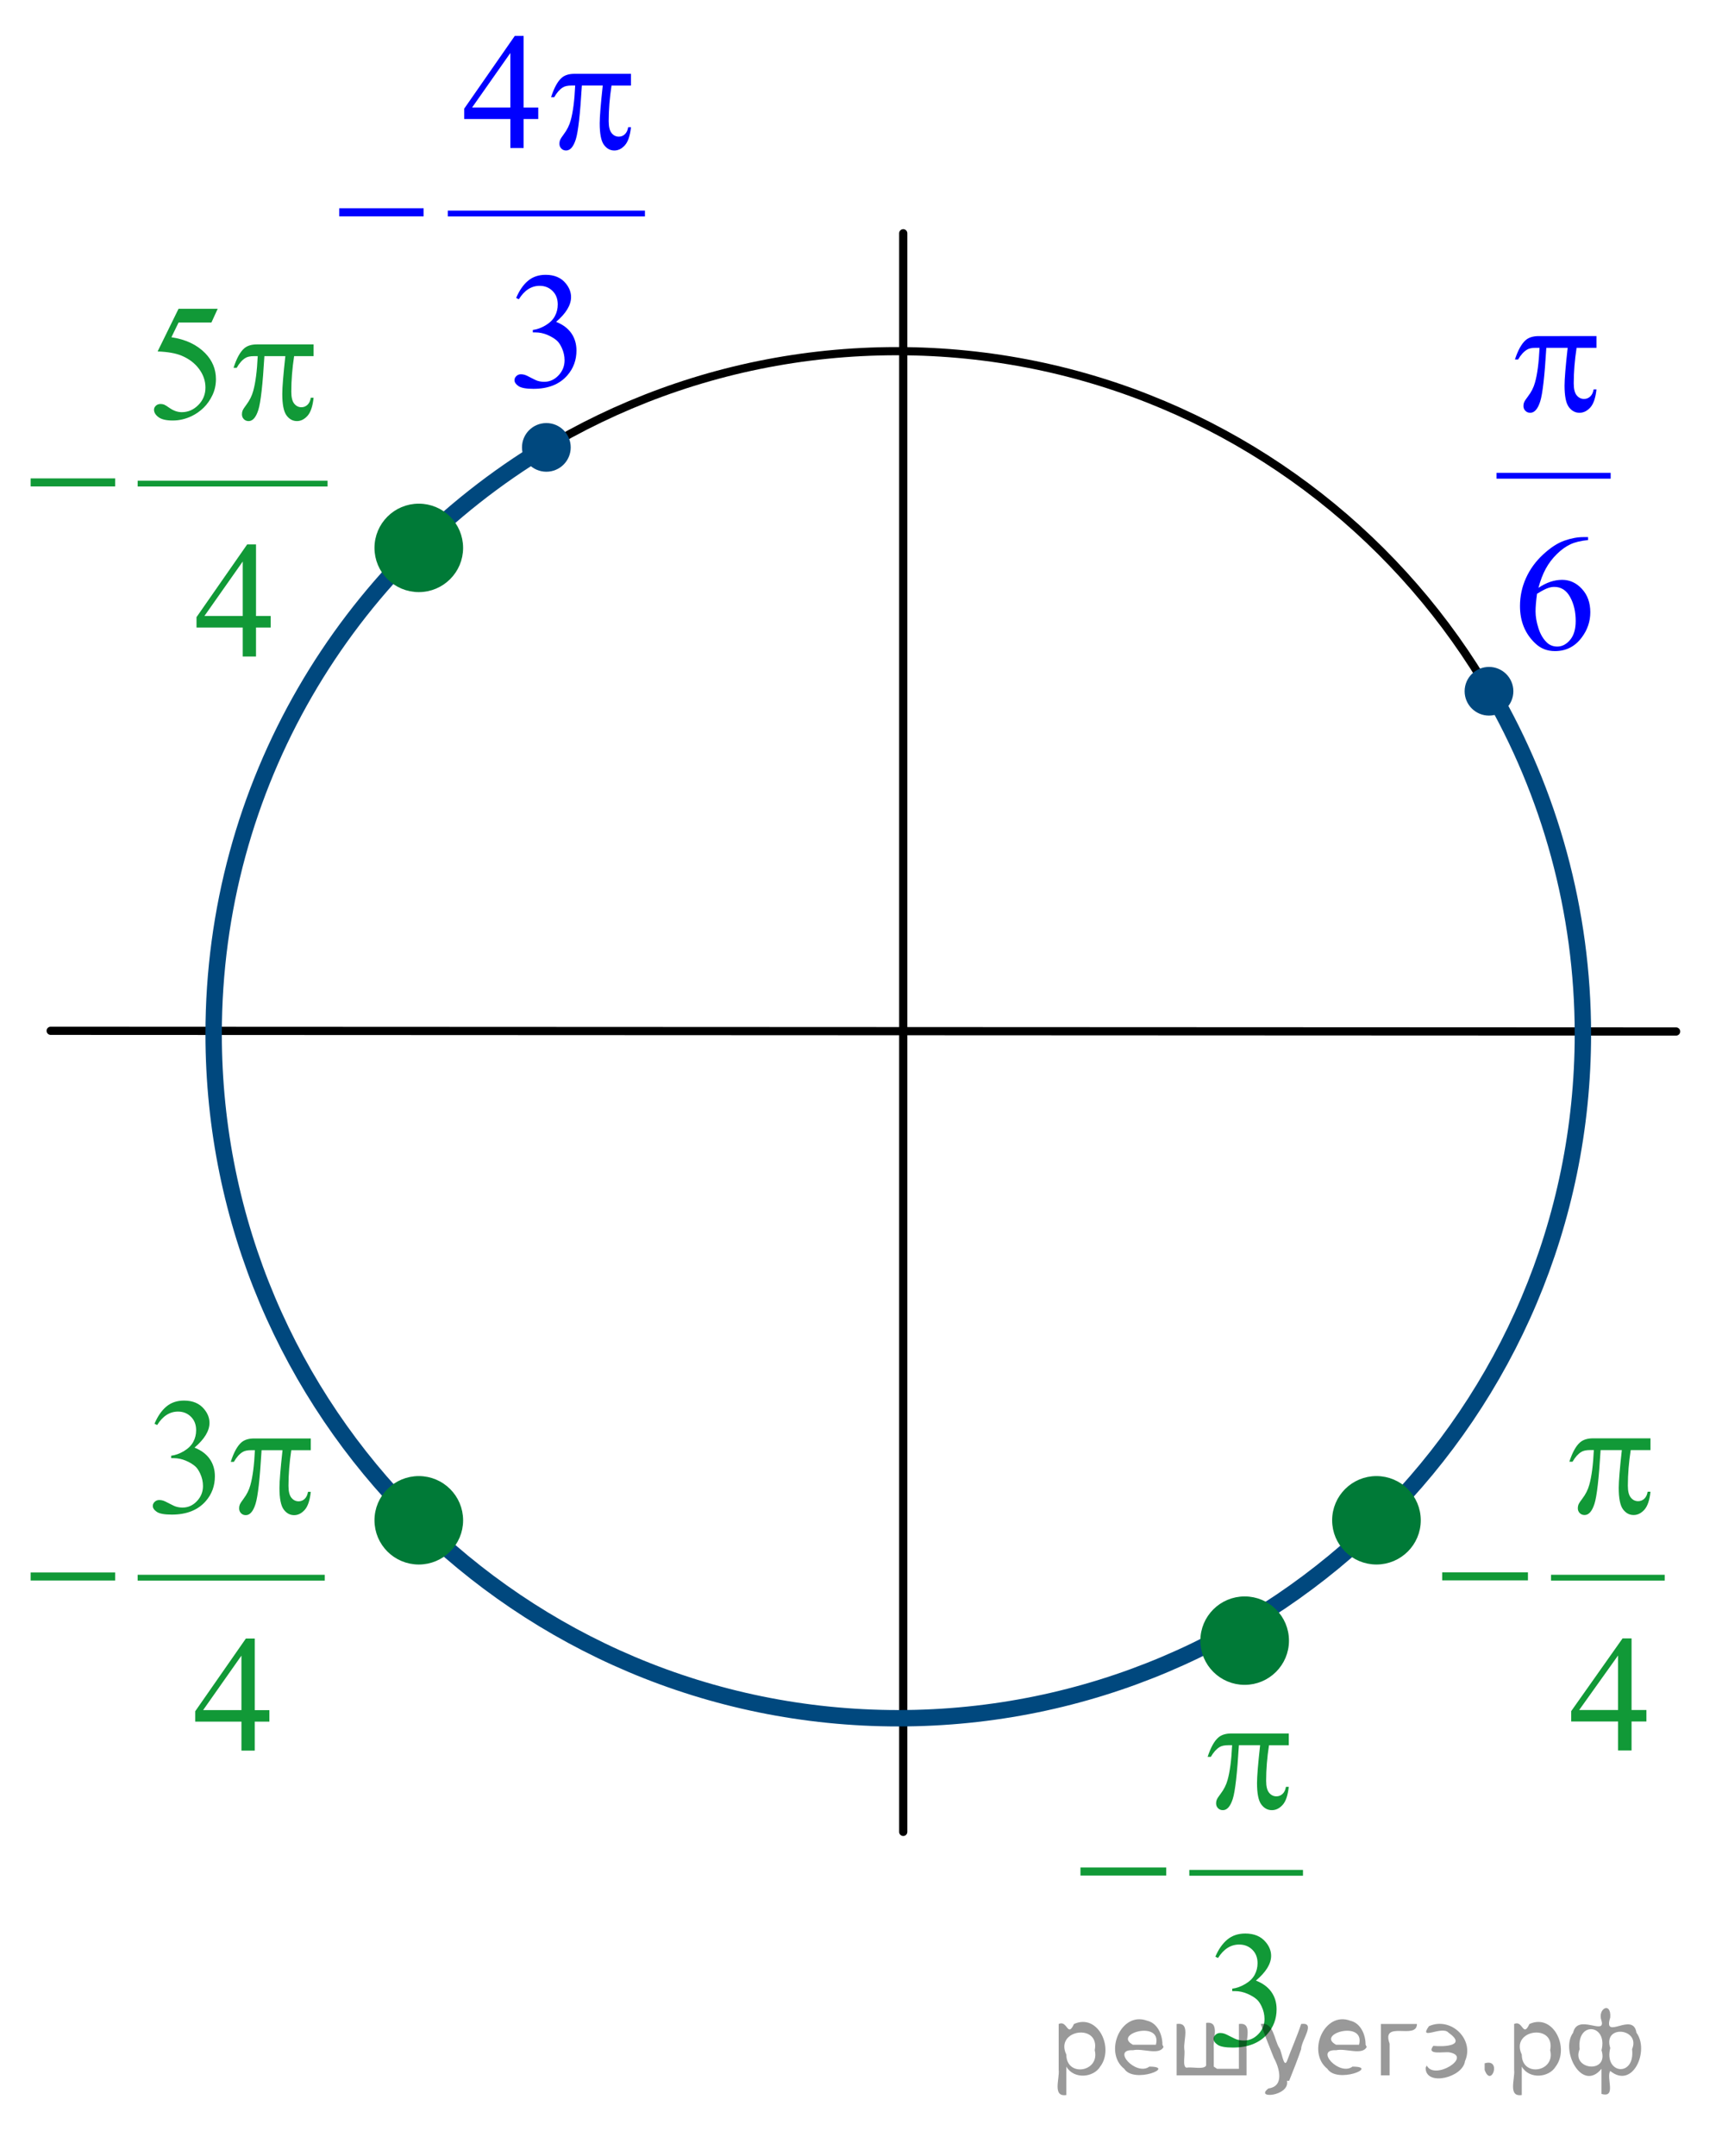 <?xml version="1.0" encoding="utf-8"?>
<!-- Generator: Adobe Illustrator 16.0.0, SVG Export Plug-In . SVG Version: 6.00 Build 0)  -->
<!DOCTYPE svg PUBLIC "-//W3C//DTD SVG 1.1//EN" "http://www.w3.org/Graphics/SVG/1.1/DTD/svg11.dtd">
<svg version="1.1" id="Слой_1" xmlns="http://www.w3.org/2000/svg" xmlns:xlink="http://www.w3.org/1999/xlink" x="0px" y="0px"
	 width="157.664px" height="197.333px" viewBox="-3.532 7.249 157.664 197.333"
	 enable-background="new -3.532 7.249 157.664 197.333" xml:space="preserve">
<path fill="none" stroke="#000000" stroke-width="0.75" stroke-linecap="round" stroke-linejoin="round" stroke-miterlimit="8" d="
	M78.582,39.39c-34.62,0-62.683,27.994-62.683,62.531c0,34.536,28.063,62.529,62.683,62.529c34.621,0,62.684-27.993,62.684-62.529
	C141.264,67.384,113.203,39.39,78.582,39.39L78.582,39.39z"/>
<line fill="none" stroke="#000000" stroke-width="0.75" stroke-linecap="round" stroke-linejoin="round" stroke-miterlimit="8" x1="79.167" y1="28.6" x2="79.167" y2="174.917"/>
<line fill="none" stroke="#000000" stroke-width="0.75" stroke-linecap="round" stroke-linejoin="round" stroke-miterlimit="8" x1="1.107" y1="101.595" x2="149.931" y2="101.659"/>
<g>
	<path fill="#00487E" d="M48.347,48.197c0-1.023-0.832-1.852-1.856-1.852s-1.856,0.829-1.856,1.852s0.832,1.853,1.856,1.853
		S48.347,49.221,48.347,48.197L48.347,48.197z"/>
	<path fill="none" stroke="#00487E" stroke-width="0.75" stroke-linecap="round" stroke-linejoin="round" stroke-miterlimit="8" d="
		M48.347,48.197c0-1.023-0.832-1.852-1.856-1.852s-1.856,0.829-1.856,1.852s0.832,1.853,1.856,1.853S48.347,49.221,48.347,48.197
		L48.347,48.197z"/>
</g>
<path fill="none" stroke="#00487E" stroke-width="1.5" stroke-linejoin="round" stroke-miterlimit="8" d="M132.924,70.446
	c5.459,9.396,8.472,20.206,8.472,31.44c0,34.588-28.065,62.629-62.684,62.629c-34.621,0-62.683-28.041-62.683-62.629
	c-0.002-22.79,12.18-42.735,30.393-53.691"/>
<g>
	<path fill="#00487E" d="M134.654,70.517c0-1.023-0.832-1.852-1.856-1.852s-1.856,0.829-1.856,1.852s0.832,1.853,1.856,1.853
		S134.654,71.541,134.654,70.517L134.654,70.517z"/>
	<path fill="none" stroke="#00487E" stroke-width="0.75" stroke-linecap="round" stroke-linejoin="round" stroke-miterlimit="8" d="
		M134.654,70.517c0-1.023-0.832-1.852-1.856-1.852s-1.856,0.829-1.856,1.852s0.832,1.853,1.856,1.853S134.654,71.541,134.654,70.517
		L134.654,70.517z"/>
</g>
<g>
	<path fill="#007A37" d="M34.812,53.723c-2.033,0-3.682,1.644-3.682,3.673c0,2.028,1.647,3.672,3.682,3.672s3.682-1.644,3.682-3.672
		C38.493,55.367,36.845,53.723,34.812,53.723L34.812,53.723z"/>
	<path fill="none" stroke="#007A37" stroke-width="0.75" stroke-linecap="round" stroke-linejoin="round" stroke-miterlimit="8" d="
		M34.812,53.723c-2.033,0-3.682,1.644-3.682,3.673c0,2.028,1.647,3.672,3.682,3.672s3.682-1.644,3.682-3.672
		C38.493,55.367,36.845,53.723,34.812,53.723L34.812,53.723z"/>
</g>
<g>
	<path fill="#007A37" d="M34.812,142.725c-2.033,0-3.682,1.644-3.682,3.673c0,2.028,1.647,3.672,3.682,3.672
		s3.683-1.644,3.683-3.672C38.492,144.368,36.846,142.725,34.812,142.725L34.812,142.725z"/>
	<path fill="none" stroke="#007A37" stroke-width="0.75" stroke-linecap="round" stroke-linejoin="round" stroke-miterlimit="8" d="
		M34.812,142.725c-2.033,0-3.682,1.644-3.682,3.673c0,2.028,1.647,3.672,3.682,3.672s3.683-1.644,3.683-3.672
		C38.492,144.368,36.846,142.725,34.812,142.725L34.812,142.725z"/>
</g>
<g>
	<path fill="#007A37" d="M122.494,142.725c-2.033,0-3.682,1.643-3.682,3.672s1.647,3.672,3.682,3.672s3.683-1.643,3.683-3.672
		C126.175,144.367,124.528,142.725,122.494,142.725L122.494,142.725z"/>
	<path fill="none" stroke="#007A37" stroke-width="0.75" stroke-linecap="round" stroke-linejoin="round" stroke-miterlimit="8" d="
		M122.494,142.725c-2.033,0-3.682,1.643-3.682,3.672s1.647,3.672,3.682,3.672s3.683-1.643,3.683-3.672
		C126.175,144.367,124.528,142.725,122.494,142.725L122.494,142.725z"/>
</g>
<g>
	<path fill="#007A37" d="M110.428,153.74c-2.033,0-3.682,1.643-3.682,3.672s1.646,3.672,3.682,3.672
		c2.033,0,3.682-1.643,3.682-3.672C114.108,155.383,112.462,153.74,110.428,153.74L110.428,153.74z"/>
	<path fill="none" stroke="#007A37" stroke-width="0.75" stroke-linecap="round" stroke-linejoin="round" stroke-miterlimit="8" d="
		M110.428,153.74c-2.033,0-3.682,1.643-3.682,3.672s1.646,3.672,3.682,3.672c2.033,0,3.682-1.643,3.682-3.672
		C114.108,155.383,112.462,153.74,110.428,153.74L110.428,153.74z"/>
</g>
<g>
	<g>
		<defs>
			<rect id="SVGID_1_" x="24.293" y="5.939" width="34.145" height="40.406"/>
		</defs>
		<clipPath id="SVGID_2_">
			<use xlink:href="#SVGID_1_"  overflow="visible"/>
		</clipPath>
		<g clip-path="url(#SVGID_2_)">
		</g>
	</g>
	<g>
		<defs>
			<polygon id="SVGID_3_" points="24.72,45.766 58.976,45.766 58.976,5.746 24.72,5.746 24.72,45.766 			"/>
		</defs>
		<clipPath id="SVGID_4_">
			<use xlink:href="#SVGID_3_"  overflow="visible"/>
		</clipPath>
		
			<line clip-path="url(#SVGID_4_)" fill="none" stroke="#0000FF" stroke-width="0.531" stroke-linecap="square" stroke-miterlimit="10" x1="37.737" y1="26.791" x2="55.252" y2="26.791"/>
		<g clip-path="url(#SVGID_4_)">
			<path fill="#0000FF" d="M45.749,17.089v1.053h-1.34v2.653h-1.214v-2.653H38.97v-0.948l4.629-6.656h0.81v6.552H45.749z
				 M43.195,17.089v-4.988l-3.503,4.988H43.195z"/>
		</g>
		<g clip-path="url(#SVGID_4_)">
			<path fill="#0000FF" d="M43.727,34.521c0.284-0.677,0.643-1.199,1.079-1.567c0.434-0.368,0.975-0.552,1.623-0.552
				c0.799,0,1.412,0.262,1.84,0.785c0.322,0.391,0.484,0.809,0.484,1.253c0,0.731-0.455,1.487-1.369,2.268
				c0.613,0.242,1.078,0.589,1.393,1.038c0.313,0.45,0.471,0.979,0.471,1.586c0,0.87-0.275,1.624-0.824,2.261
				c-0.717,0.83-1.754,1.245-3.113,1.245c-0.672,0-1.131-0.084-1.373-0.252c-0.243-0.168-0.364-0.348-0.364-0.541
				c0-0.143,0.058-0.269,0.173-0.378c0.115-0.108,0.254-0.163,0.416-0.163c0.123,0,0.248,0.02,0.375,0.06
				c0.084,0.024,0.273,0.115,0.566,0.271c0.295,0.155,0.498,0.248,0.611,0.278c0.182,0.054,0.375,0.081,0.582,0.081
				c0.5,0,0.936-0.195,1.307-0.586c0.369-0.39,0.555-0.852,0.555-1.386c0-0.391-0.086-0.771-0.258-1.142
				c-0.127-0.276-0.268-0.486-0.42-0.63c-0.211-0.197-0.5-0.377-0.867-0.537c-0.369-0.161-0.744-0.241-1.127-0.241h-0.234v-0.223
				c0.387-0.049,0.775-0.189,1.166-0.422s0.674-0.512,0.85-0.838c0.178-0.326,0.266-0.685,0.266-1.074
				c0-0.509-0.158-0.921-0.475-1.234s-0.711-0.471-1.182-0.471c-0.76,0-1.396,0.41-1.906,1.23L43.727,34.521z"/>
		</g>
		<g clip-path="url(#SVGID_4_)">
			<path fill="#0000FF" d="M54.239,14.006v1.074h-1.781c-0.172,1.132-0.258,2.217-0.258,3.254c0,0.51,0.088,0.874,0.265,1.094
				s0.397,0.33,0.663,0.33c0.211,0,0.395-0.074,0.552-0.223s0.258-0.363,0.302-0.645h0.258c-0.084,0.78-0.269,1.331-0.556,1.652
				s-0.61,0.482-0.968,0.482c-0.383,0-0.702-0.176-0.957-0.526c-0.255-0.352-0.383-1.006-0.383-1.965
				c0-0.603,0.093-1.754,0.279-3.454h-1.913c-0.152,2.59-0.336,4.228-0.552,4.915c-0.216,0.687-0.513,1.03-0.891,1.03
				c-0.177,0-0.323-0.06-0.438-0.179c-0.115-0.118-0.173-0.267-0.173-0.444c0-0.129,0.02-0.239,0.06-0.334
				c0.054-0.128,0.169-0.309,0.346-0.541c0.299-0.399,0.508-0.82,0.625-1.26c0.211-0.751,0.349-1.813,0.412-3.188h-0.338
				c-0.358,0-0.626,0.06-0.803,0.179c-0.284,0.178-0.544,0.474-0.78,0.889h-0.287c0.275-0.854,0.597-1.445,0.965-1.771
				c0.279-0.247,0.672-0.37,1.178-0.37H54.239z"/>
		</g>
		<g clip-path="url(#SVGID_4_)">
			<path fill="#0000FF" d="M27.526,26.314h7.728v0.734h-7.728V26.314z"/>
		</g>
	</g>
</g>
<g>
	<g>
		<defs>
			<rect id="SVGID_5_" x="130.94" y="29.944" width="16.576" height="40.406"/>
		</defs>
		<clipPath id="SVGID_6_">
			<use xlink:href="#SVGID_5_"  overflow="visible"/>
		</clipPath>
		<g clip-path="url(#SVGID_6_)">
		</g>
	</g>
	<g>
		<defs>
			<polygon id="SVGID_7_" points="130.954,69.771 147.737,69.771 147.737,29.75 130.954,29.75 130.954,69.771 			"/>
		</defs>
		<clipPath id="SVGID_8_">
			<use xlink:href="#SVGID_7_"  overflow="visible"/>
		</clipPath>
		
			<line clip-path="url(#SVGID_8_)" fill="none" stroke="#0000FF" stroke-width="0.531" stroke-linecap="square" stroke-miterlimit="10" x1="133.751" y1="50.795" x2="143.673" y2="50.795"/>
		<g clip-path="url(#SVGID_8_)">
			<path fill="#0000FF" d="M141.87,56.406v0.274c-0.662,0.063-1.201,0.193-1.619,0.389s-0.832,0.493-1.24,0.894
				c-0.408,0.399-0.746,0.846-1.014,1.338c-0.268,0.491-0.492,1.075-0.672,1.753c0.721-0.489,1.444-0.734,2.17-0.734
				c0.697,0,1.301,0.277,1.811,0.83c0.512,0.554,0.768,1.266,0.768,2.135c0,0.84-0.258,1.606-0.775,2.298
				c-0.62,0.84-1.441,1.26-2.463,1.26c-0.696,0-1.287-0.227-1.773-0.682c-0.951-0.885-1.427-2.031-1.427-3.439
				c0-0.899,0.183-1.754,0.548-2.564s0.889-1.529,1.566-2.156c0.679-0.628,1.328-1.051,1.949-1.268
				c0.621-0.218,1.199-0.326,1.736-0.326H141.87z M137.197,61.595c-0.091,0.667-0.136,1.205-0.136,1.615
				c0,0.475,0.09,0.99,0.268,1.546s0.441,0.997,0.792,1.323c0.255,0.232,0.565,0.348,0.932,0.348c0.436,0,0.825-0.202,1.168-0.607
				s0.515-0.983,0.515-1.734c0-0.845-0.17-1.576-0.512-2.194c-0.34-0.617-0.823-0.926-1.449-0.926c-0.19,0-0.395,0.039-0.611,0.118
				C137.944,61.162,137.622,61.333,137.197,61.595z"/>
		</g>
		<g clip-path="url(#SVGID_8_)">
			<path fill="#0000FF" d="M142.637,38.011v1.074h-1.818c-0.175,1.132-0.262,2.217-0.262,3.254c0,0.51,0.09,0.874,0.27,1.094
				c0.181,0.22,0.406,0.33,0.676,0.33c0.217,0,0.404-0.074,0.564-0.223s0.264-0.363,0.309-0.645h0.262
				c-0.084,0.78-0.273,1.331-0.566,1.652s-0.623,0.482-0.988,0.482c-0.391,0-0.717-0.176-0.977-0.526
				c-0.261-0.352-0.391-1.006-0.391-1.965c0-0.603,0.095-1.754,0.285-3.454h-1.953c-0.155,2.59-0.343,4.228-0.563,4.915
				c-0.22,0.687-0.522,1.03-0.909,1.03c-0.18,0-0.329-0.06-0.446-0.179c-0.118-0.118-0.177-0.267-0.177-0.444
				c0-0.129,0.02-0.239,0.061-0.334c0.055-0.128,0.172-0.309,0.353-0.541c0.306-0.399,0.519-0.82,0.639-1.26
				c0.216-0.751,0.355-1.813,0.421-3.188h-0.346c-0.365,0-0.639,0.06-0.818,0.179c-0.291,0.178-0.557,0.474-0.797,0.889h-0.293
				c0.28-0.854,0.608-1.445,0.984-1.771c0.285-0.247,0.686-0.37,1.201-0.37H142.637z"/>
		</g>
	</g>
</g>
<g>
	<g>
		<defs>
			<rect id="SVGID_9_" x="-3.547" y="30.659" width="33.152" height="40.407"/>
		</defs>
		<clipPath id="SVGID_10_">
			<use xlink:href="#SVGID_9_"  overflow="visible"/>
		</clipPath>
		<g clip-path="url(#SVGID_10_)">
		</g>
	</g>
	<g>
		<defs>
			<polygon id="SVGID_11_" points="-3.532,70.486 29.411,70.486 29.411,30.466 -3.532,30.466 -3.532,70.486 			"/>
		</defs>
		<clipPath id="SVGID_12_">
			<use xlink:href="#SVGID_11_"  overflow="visible"/>
		</clipPath>
		
			<line clip-path="url(#SVGID_12_)" fill="none" stroke="#119937" stroke-width="0.531" stroke-linecap="square" stroke-miterlimit="10" x1="9.337" y1="51.511" x2="26.194" y2="51.511"/>
		<g clip-path="url(#SVGID_12_)">
			<path fill="#119937" d="M16.401,35.508l-0.575,1.26h-3.008l-0.656,1.349c1.303,0.193,2.334,0.68,3.097,1.46
				c0.653,0.672,0.98,1.462,0.98,2.372c0,0.529-0.107,1.018-0.321,1.468s-0.483,0.833-0.807,1.149
				c-0.325,0.316-0.686,0.571-1.084,0.763c-0.565,0.272-1.145,0.408-1.74,0.408c-0.6,0-1.036-0.103-1.309-0.308
				c-0.273-0.205-0.409-0.431-0.409-0.678c0-0.138,0.056-0.26,0.169-0.367c0.113-0.106,0.255-0.159,0.428-0.159
				c0.127,0,0.239,0.02,0.335,0.059c0.096,0.04,0.259,0.141,0.49,0.304c0.369,0.257,0.742,0.386,1.121,0.386
				c0.575,0,1.08-0.219,1.515-0.656c0.435-0.437,0.652-0.97,0.652-1.597c0-0.608-0.194-1.175-0.583-1.701s-0.924-0.933-1.607-1.219
				c-0.536-0.222-1.266-0.351-2.19-0.385l1.917-3.906H16.401z"/>
		</g>
		<g clip-path="url(#SVGID_12_)">
			<path fill="#119937" d="M21.25,63.631v1.053h-1.342v2.653h-1.216v-2.653H14.46v-0.949l4.638-6.656h0.811v6.552H21.25z
				 M18.692,63.631v-4.988l-3.509,4.988H18.692z"/>
		</g>
		<g clip-path="url(#SVGID_12_)">
			<path fill="#119937" d="M25.181,38.77v1.075h-1.784c-0.172,1.132-0.258,2.216-0.258,3.254c0,0.509,0.088,0.874,0.265,1.093
				c0.177,0.22,0.398,0.33,0.664,0.33c0.211,0,0.396-0.074,0.553-0.223c0.157-0.148,0.258-0.363,0.302-0.645h0.258
				c-0.083,0.781-0.269,1.332-0.557,1.653s-0.611,0.482-0.969,0.482c-0.384,0-0.703-0.176-0.958-0.526
				c-0.256-0.351-0.384-1.005-0.384-1.964c0-0.603,0.094-1.754,0.28-3.454h-1.917c-0.152,2.589-0.336,4.228-0.553,4.915
				c-0.216,0.687-0.514,1.03-0.892,1.03c-0.177,0-0.323-0.06-0.438-0.178c-0.116-0.119-0.173-0.267-0.173-0.445
				c0-0.128,0.02-0.239,0.059-0.333c0.054-0.128,0.169-0.309,0.346-0.541c0.3-0.4,0.509-0.82,0.627-1.26
				c0.211-0.751,0.349-1.813,0.413-3.188h-0.339c-0.359,0-0.627,0.06-0.804,0.178c-0.285,0.178-0.545,0.474-0.782,0.889h-0.288
				c0.275-0.855,0.597-1.445,0.966-1.771c0.28-0.247,0.673-0.371,1.18-0.371H25.181z"/>
		</g>
		<g clip-path="url(#SVGID_12_)">
			<path fill="#119937" d="M-0.726,51.036h7.741v0.734h-7.741V51.036z"/>
		</g>
	</g>
</g>
<g>
	<g>
		<defs>
			<rect id="SVGID_13_" x="-3.547" y="130.799" width="33.151" height="40.405"/>
		</defs>
		<clipPath id="SVGID_14_">
			<use xlink:href="#SVGID_13_"  overflow="visible"/>
		</clipPath>
		<g clip-path="url(#SVGID_14_)">
		</g>
	</g>
	<g>
		<defs>
			<polygon id="SVGID_15_" points="-3.533,170.625 29.411,170.625 29.411,130.605 -3.533,130.605 -3.533,170.625 			"/>
		</defs>
		<clipPath id="SVGID_16_">
			<use xlink:href="#SVGID_15_"  overflow="visible"/>
		</clipPath>
		
			<line clip-path="url(#SVGID_16_)" fill="none" stroke="#119937" stroke-width="0.531" stroke-linecap="square" stroke-miterlimit="10" x1="9.336" y1="151.65" x2="25.937" y2="151.65"/>
		<g clip-path="url(#SVGID_16_)">
			<path fill="#119937" d="M10.614,137.559c0.285-0.677,0.645-1.199,1.08-1.567s0.977-0.552,1.626-0.552
				c0.801,0,1.416,0.262,1.843,0.785c0.324,0.391,0.486,0.809,0.486,1.253c0,0.731-0.457,1.487-1.371,2.268
				c0.614,0.242,1.079,0.589,1.393,1.038c0.314,0.45,0.472,0.979,0.472,1.586c0,0.87-0.275,1.624-0.826,2.261
				c-0.718,0.83-1.757,1.245-3.119,1.245c-0.674,0-1.132-0.084-1.375-0.252c-0.244-0.168-0.365-0.348-0.365-0.541
				c0-0.143,0.058-0.269,0.173-0.378c0.115-0.108,0.254-0.163,0.417-0.163c0.123,0,0.248,0.02,0.376,0.06
				c0.083,0.024,0.273,0.115,0.568,0.271s0.499,0.248,0.612,0.278c0.182,0.054,0.376,0.081,0.583,0.081
				c0.501,0,0.938-0.195,1.309-0.586c0.371-0.39,0.557-0.852,0.557-1.386c0-0.391-0.086-0.771-0.258-1.142
				c-0.128-0.276-0.268-0.486-0.42-0.63c-0.211-0.197-0.501-0.377-0.87-0.537c-0.369-0.161-0.745-0.241-1.128-0.241H12.14v-0.223
				c0.388-0.049,0.778-0.189,1.168-0.422s0.675-0.512,0.852-0.838s0.266-0.685,0.266-1.074c0-0.509-0.159-0.921-0.476-1.234
				c-0.317-0.313-0.711-0.471-1.184-0.471c-0.762,0-1.398,0.41-1.909,1.23L10.614,137.559z"/>
		</g>
		<g clip-path="url(#SVGID_16_)">
			<path fill="#119937" d="M21.132,163.771v1.053H19.79v2.653h-1.216v-2.653h-4.232v-0.949l4.638-6.656h0.811v6.553H21.132z
				 M18.573,163.771v-4.988l-3.509,4.988H18.573z"/>
		</g>
		<g clip-path="url(#SVGID_16_)">
			<path fill="#119937" d="M24.923,138.908v1.074h-1.784c-0.172,1.132-0.258,2.217-0.258,3.254c0,0.51,0.088,0.874,0.265,1.094
				c0.177,0.22,0.398,0.33,0.664,0.33c0.211,0,0.396-0.074,0.553-0.223c0.157-0.148,0.258-0.363,0.302-0.645h0.258
				c-0.083,0.78-0.269,1.331-0.557,1.652s-0.611,0.482-0.969,0.482c-0.384,0-0.703-0.176-0.958-0.526
				c-0.256-0.352-0.384-1.006-0.384-1.965c0-0.603,0.094-1.754,0.28-3.454h-1.917c-0.152,2.59-0.336,4.228-0.553,4.915
				c-0.216,0.687-0.514,1.03-0.892,1.03c-0.177,0-0.323-0.06-0.438-0.179c-0.116-0.118-0.173-0.267-0.173-0.444
				c0-0.129,0.02-0.239,0.059-0.334c0.054-0.128,0.169-0.309,0.346-0.541c0.3-0.399,0.509-0.82,0.627-1.26
				c0.211-0.751,0.349-1.813,0.413-3.188h-0.339c-0.359,0-0.627,0.06-0.804,0.179c-0.285,0.178-0.545,0.474-0.782,0.889h-0.288
				c0.275-0.854,0.597-1.445,0.966-1.771c0.28-0.247,0.673-0.37,1.18-0.37H24.923z"/>
		</g>
		<g clip-path="url(#SVGID_16_)">
			<path fill="#119937" d="M-0.726,151.174h7.741v0.734h-7.741V151.174z"/>
		</g>
	</g>
</g>
<g>
	<g>
		<defs>
			<rect id="SVGID_17_" x="125.747" y="130.798" width="27.018" height="40.406"/>
		</defs>
		<clipPath id="SVGID_18_">
			<use xlink:href="#SVGID_17_"  overflow="visible"/>
		</clipPath>
		<g clip-path="url(#SVGID_18_)">
		</g>
	</g>
	<g>
		<defs>
			<polygon id="SVGID_19_" points="125.692,170.625 152.143,170.625 152.143,130.604 125.692,130.604 125.692,170.625 			"/>
		</defs>
		<clipPath id="SVGID_20_">
			<use xlink:href="#SVGID_19_"  overflow="visible"/>
		</clipPath>
		
			<line clip-path="url(#SVGID_20_)" fill="none" stroke="#119937" stroke-width="0.531" stroke-linecap="square" stroke-miterlimit="10" x1="138.743" y1="151.649" x2="148.619" y2="151.649"/>
		<g clip-path="url(#SVGID_20_)">
			<path fill="#119937" d="M147.211,163.759v1.053h-1.36v2.653h-1.234v-2.653h-4.292v-0.949l4.703-6.656h0.823v6.553H147.211z
				 M144.616,163.759v-4.988l-3.56,4.988H144.616z"/>
		</g>
		<g clip-path="url(#SVGID_20_)">
			<path fill="#119937" d="M147.584,138.896v1.075h-1.81c-0.174,1.132-0.262,2.216-0.262,3.254c0,0.509,0.09,0.873,0.27,1.093
				c0.18,0.221,0.403,0.33,0.673,0.33c0.214,0,0.401-0.074,0.561-0.223c0.16-0.147,0.262-0.362,0.307-0.645h0.262
				c-0.085,0.781-0.272,1.332-0.564,1.653c-0.291,0.321-0.619,0.481-0.983,0.481c-0.389,0-0.713-0.176-0.972-0.526
				c-0.26-0.351-0.389-1.005-0.389-1.964c0-0.603,0.095-1.754,0.284-3.454h-1.944c-0.154,2.589-0.342,4.228-0.561,4.914
				c-0.22,0.687-0.521,1.03-0.905,1.03c-0.18,0-0.328-0.06-0.445-0.178c-0.117-0.119-0.176-0.267-0.176-0.445
				c0-0.128,0.021-0.239,0.06-0.333c0.056-0.129,0.173-0.309,0.352-0.541c0.305-0.4,0.517-0.82,0.636-1.26
				c0.215-0.752,0.354-1.813,0.419-3.188h-0.344c-0.363,0-0.636,0.06-0.815,0.178c-0.289,0.178-0.553,0.475-0.792,0.89h-0.292
				c0.279-0.855,0.605-1.445,0.979-1.771c0.284-0.247,0.684-0.371,1.196-0.371H147.584z"/>
		</g>
		<g clip-path="url(#SVGID_20_)">
			<path fill="#119937" d="M128.512,151.163h7.852v0.733h-7.852V151.163z"/>
		</g>
	</g>
</g>
<g>
	<g>
		<defs>
			<rect id="SVGID_21_" x="92.629" y="157.811" width="27.018" height="40.406"/>
		</defs>
		<clipPath id="SVGID_22_">
			<use xlink:href="#SVGID_21_"  overflow="visible"/>
		</clipPath>
		<g clip-path="url(#SVGID_22_)">
		</g>
	</g>
	<g>
		<defs>
			<polygon id="SVGID_23_" points="92.575,197.638 119.025,197.638 119.025,157.617 92.575,157.617 92.575,197.638 			"/>
		</defs>
		<clipPath id="SVGID_24_">
			<use xlink:href="#SVGID_23_"  overflow="visible"/>
		</clipPath>
		
			<line clip-path="url(#SVGID_24_)" fill="none" stroke="#119937" stroke-width="0.531" stroke-linecap="square" stroke-miterlimit="10" x1="105.625" y1="178.662" x2="115.501" y2="178.662"/>
		<g clip-path="url(#SVGID_24_)">
			<path fill="#119937" d="M107.743,186.339c0.289-0.677,0.654-1.199,1.096-1.567s0.991-0.553,1.648-0.553
				c0.813,0,1.437,0.262,1.87,0.786c0.329,0.391,0.493,0.808,0.493,1.252c0,0.731-0.464,1.488-1.391,2.269
				c0.623,0.242,1.094,0.588,1.413,1.038c0.319,0.449,0.479,0.978,0.479,1.586c0,0.869-0.279,1.623-0.837,2.261
				c-0.729,0.83-1.782,1.245-3.163,1.245c-0.684,0-1.148-0.084-1.395-0.252c-0.247-0.168-0.37-0.349-0.37-0.541
				c0-0.144,0.058-0.27,0.175-0.378c0.117-0.109,0.259-0.163,0.423-0.163c0.125,0,0.252,0.02,0.382,0.059
				c0.084,0.025,0.276,0.115,0.575,0.271c0.299,0.156,0.506,0.249,0.621,0.278c0.185,0.055,0.381,0.082,0.591,0.082
				c0.508,0,0.95-0.195,1.327-0.586c0.376-0.391,0.564-0.853,0.564-1.386c0-0.391-0.087-0.771-0.262-1.142
				c-0.13-0.277-0.271-0.487-0.427-0.63c-0.214-0.198-0.508-0.377-0.882-0.538c-0.374-0.16-0.755-0.24-1.145-0.24h-0.239v-0.223
				c0.395-0.05,0.789-0.19,1.186-0.423c0.396-0.231,0.685-0.511,0.863-0.837c0.18-0.326,0.27-0.685,0.27-1.075
				c0-0.509-0.161-0.92-0.482-1.234c-0.321-0.313-0.722-0.471-1.2-0.471c-0.772,0-1.418,0.41-1.937,1.23L107.743,186.339z"/>
		</g>
		<g clip-path="url(#SVGID_24_)">
			<path fill="#119937" d="M114.466,165.909v1.075h-1.81c-0.174,1.132-0.262,2.216-0.262,3.254c0,0.509,0.09,0.873,0.27,1.093
				c0.18,0.221,0.403,0.33,0.673,0.33c0.214,0,0.401-0.074,0.561-0.223c0.16-0.147,0.262-0.362,0.307-0.645h0.262
				c-0.085,0.781-0.272,1.332-0.564,1.653c-0.291,0.321-0.619,0.481-0.983,0.481c-0.389,0-0.713-0.176-0.972-0.526
				c-0.26-0.351-0.389-1.005-0.389-1.964c0-0.603,0.095-1.754,0.284-3.454h-1.944c-0.154,2.589-0.342,4.228-0.561,4.914
				c-0.22,0.687-0.521,1.03-0.905,1.03c-0.18,0-0.328-0.06-0.445-0.178c-0.117-0.119-0.176-0.267-0.176-0.445
				c0-0.128,0.021-0.239,0.061-0.333c0.055-0.129,0.172-0.309,0.352-0.541c0.304-0.4,0.516-0.82,0.635-1.26
				c0.215-0.752,0.354-1.813,0.419-3.188h-0.344c-0.364,0-0.636,0.06-0.815,0.178c-0.289,0.178-0.553,0.475-0.792,0.89h-0.292
				c0.279-0.855,0.605-1.445,0.979-1.771c0.284-0.247,0.684-0.371,1.196-0.371H114.466z"/>
		</g>
		<g clip-path="url(#SVGID_24_)">
			<path fill="#119937" d="M95.394,178.176h7.852v0.733h-7.852V178.176z"/>
		</g>
	</g>
</g>
<g style="stroke:none;fill:#000;fill-opacity:0.4" > <path d="m 94.1,196.5 c 0,0.8 0,1.6 0,2.5 -1.3,0.2 -0.6,-1.5 -0.7,-2.3 0,-1.4 0,-2.8 0,-4.2 0.8,-0.4 0.8,1.3 1.4,0.0 2.2,-1.0 3.7,2.2 2.4,3.9 -0.6,1.0 -2.4,1.2 -3.1,0.0 z m 2.6,-1.6 c 0.5,-2.5 -3.7,-1.9 -2.6,0.4 0.0,2.1 3.1,1.6 2.6,-0.4 z" /> <path d="m 103.0,194.6 c -0.4,0.8 -1.9,0.1 -2.8,0.3 -2.0,-0.1 0.3,2.4 1.5,1.5 2.5,0.0 -1.4,1.6 -2.3,0.2 -1.9,-1.5 -0.3,-5.3 2.1,-4.4 0.9,0.2 1.4,1.2 1.4,2.2 z m -0.7,-0.2 c 0.6,-2.3 -4.0,-1.0 -2.1,0.0 0.7,0 1.4,-0.0 2.1,-0.0 z" /> <path d="m 107.9,196.6 c 0.6,0 1.3,0 2.0,0 0,-1.3 0,-2.7 0,-4.1 1.3,-0.2 0.6,1.5 0.7,2.3 0,0.8 0,1.6 0,2.4 -2.1,0 -4.2,0 -6.4,0 0,-1.5 0,-3.1 0,-4.7 1.3,-0.2 0.6,1.5 0.7,2.3 0.1,0.5 -0.2,1.6 0.2,1.7 0.5,-0.1 1.6,0.2 1.8,-0.2 0,-1.3 0,-2.6 0,-3.9 1.3,-0.2 0.6,1.5 0.7,2.3 0,0.5 0,1.1 0,1.7 z" /> <path d="m 114.3,197.7 c 0.3,1.4 -3.0,1.7 -1.7,0.7 1.5,-0.2 1.0,-1.9 0.5,-2.8 -0.4,-1.0 -0.8,-2.0 -1.2,-3.1 1.2,-0.2 1.2,1.4 1.7,2.2 0.2,0.2 0.4,1.9 0.7,1.2 0.4,-1.1 0.9,-2.2 1.3,-3.4 1.4,-0.2 0.0,1.5 -0.0,2.3 -0.3,0.9 -0.7,1.9 -1.1,2.9 z" /> <path d="m 121.6,194.6 c -0.4,0.8 -1.9,0.1 -2.8,0.3 -2.0,-0.1 0.3,2.4 1.5,1.5 2.5,0.0 -1.4,1.6 -2.3,0.2 -1.9,-1.5 -0.3,-5.3 2.1,-4.4 0.9,0.2 1.4,1.2 1.4,2.2 z m -0.7,-0.2 c 0.6,-2.3 -4.0,-1.0 -2.1,0.0 0.7,0 1.4,-0.0 2.1,-0.0 z" /> <path d="m 122.9,197.2 c 0,-1.5 0,-3.1 0,-4.7 1.1,0 2.2,0 3.3,0 0.0,1.5 -3.3,-0.4 -2.5,1.8 0,0.9 0,1.9 0,2.9 -0.2,0 -0.5,0 -0.7,0 z" /> <path d="m 127.1,196.3 c 0.7,1.4 4.2,-0.8 2.1,-1.2 -0.5,-0.1 -2.2,0.3 -1.5,-0.6 1.0,0.1 3.1,0.0 1.4,-1.2 -0.6,-0.7 -2.8,0.8 -1.8,-0.6 2.0,-0.9 4.2,1.2 3.3,3.2 -0.2,1.5 -3.5,2.3 -3.6,0.7 l 0,-0.1 0,-0.0 0,0 z" /> <path d="m 132.4,196.1 c 1.6,-0.5 0.6,2.3 -0.0,0.6 -0.0,-0.2 0.0,-0.4 0.0,-0.6 z" /> <path d="m 135.8,196.5 c 0,0.8 0,1.6 0,2.5 -1.3,0.2 -0.6,-1.5 -0.7,-2.3 0,-1.4 0,-2.8 0,-4.2 0.8,-0.4 0.8,1.3 1.4,0.0 2.2,-1.0 3.7,2.2 2.4,3.9 -0.6,1.0 -2.4,1.2 -3.1,0.0 z m 2.6,-1.6 c 0.5,-2.5 -3.7,-1.9 -2.6,0.4 0.0,2.1 3.1,1.6 2.6,-0.4 z" /> <path d="m 141.1,194.8 c -0.8,1.9 2.7,2.3 2.0,0.1 0.6,-2.4 -2.3,-2.7 -2.0,-0.1 z m 2.0,4.2 c 0,-0.8 0,-1.6 0,-2.4 -1.8,2.2 -3.8,-1.7 -2.6,-3.3 0.4,-1.8 3.0,0.3 2.6,-1.1 -0.4,-1.1 0.9,-1.8 0.8,-0.3 -0.7,2.2 2.1,-0.6 2.4,1.4 1.2,1.6 -0.3,5.2 -2.4,3.5 -0.4,0.6 0.6,2.5 -0.8,2.1 z m 2.8,-4.2 c 0.8,-1.9 -2.7,-2.3 -2.0,-0.1 -0.6,2.4 2.3,2.7 2.0,0.1 z" /> </g></svg>

<!--File created and owned by https://sdamgia.ru. Copying is prohibited. All rights reserved.-->
